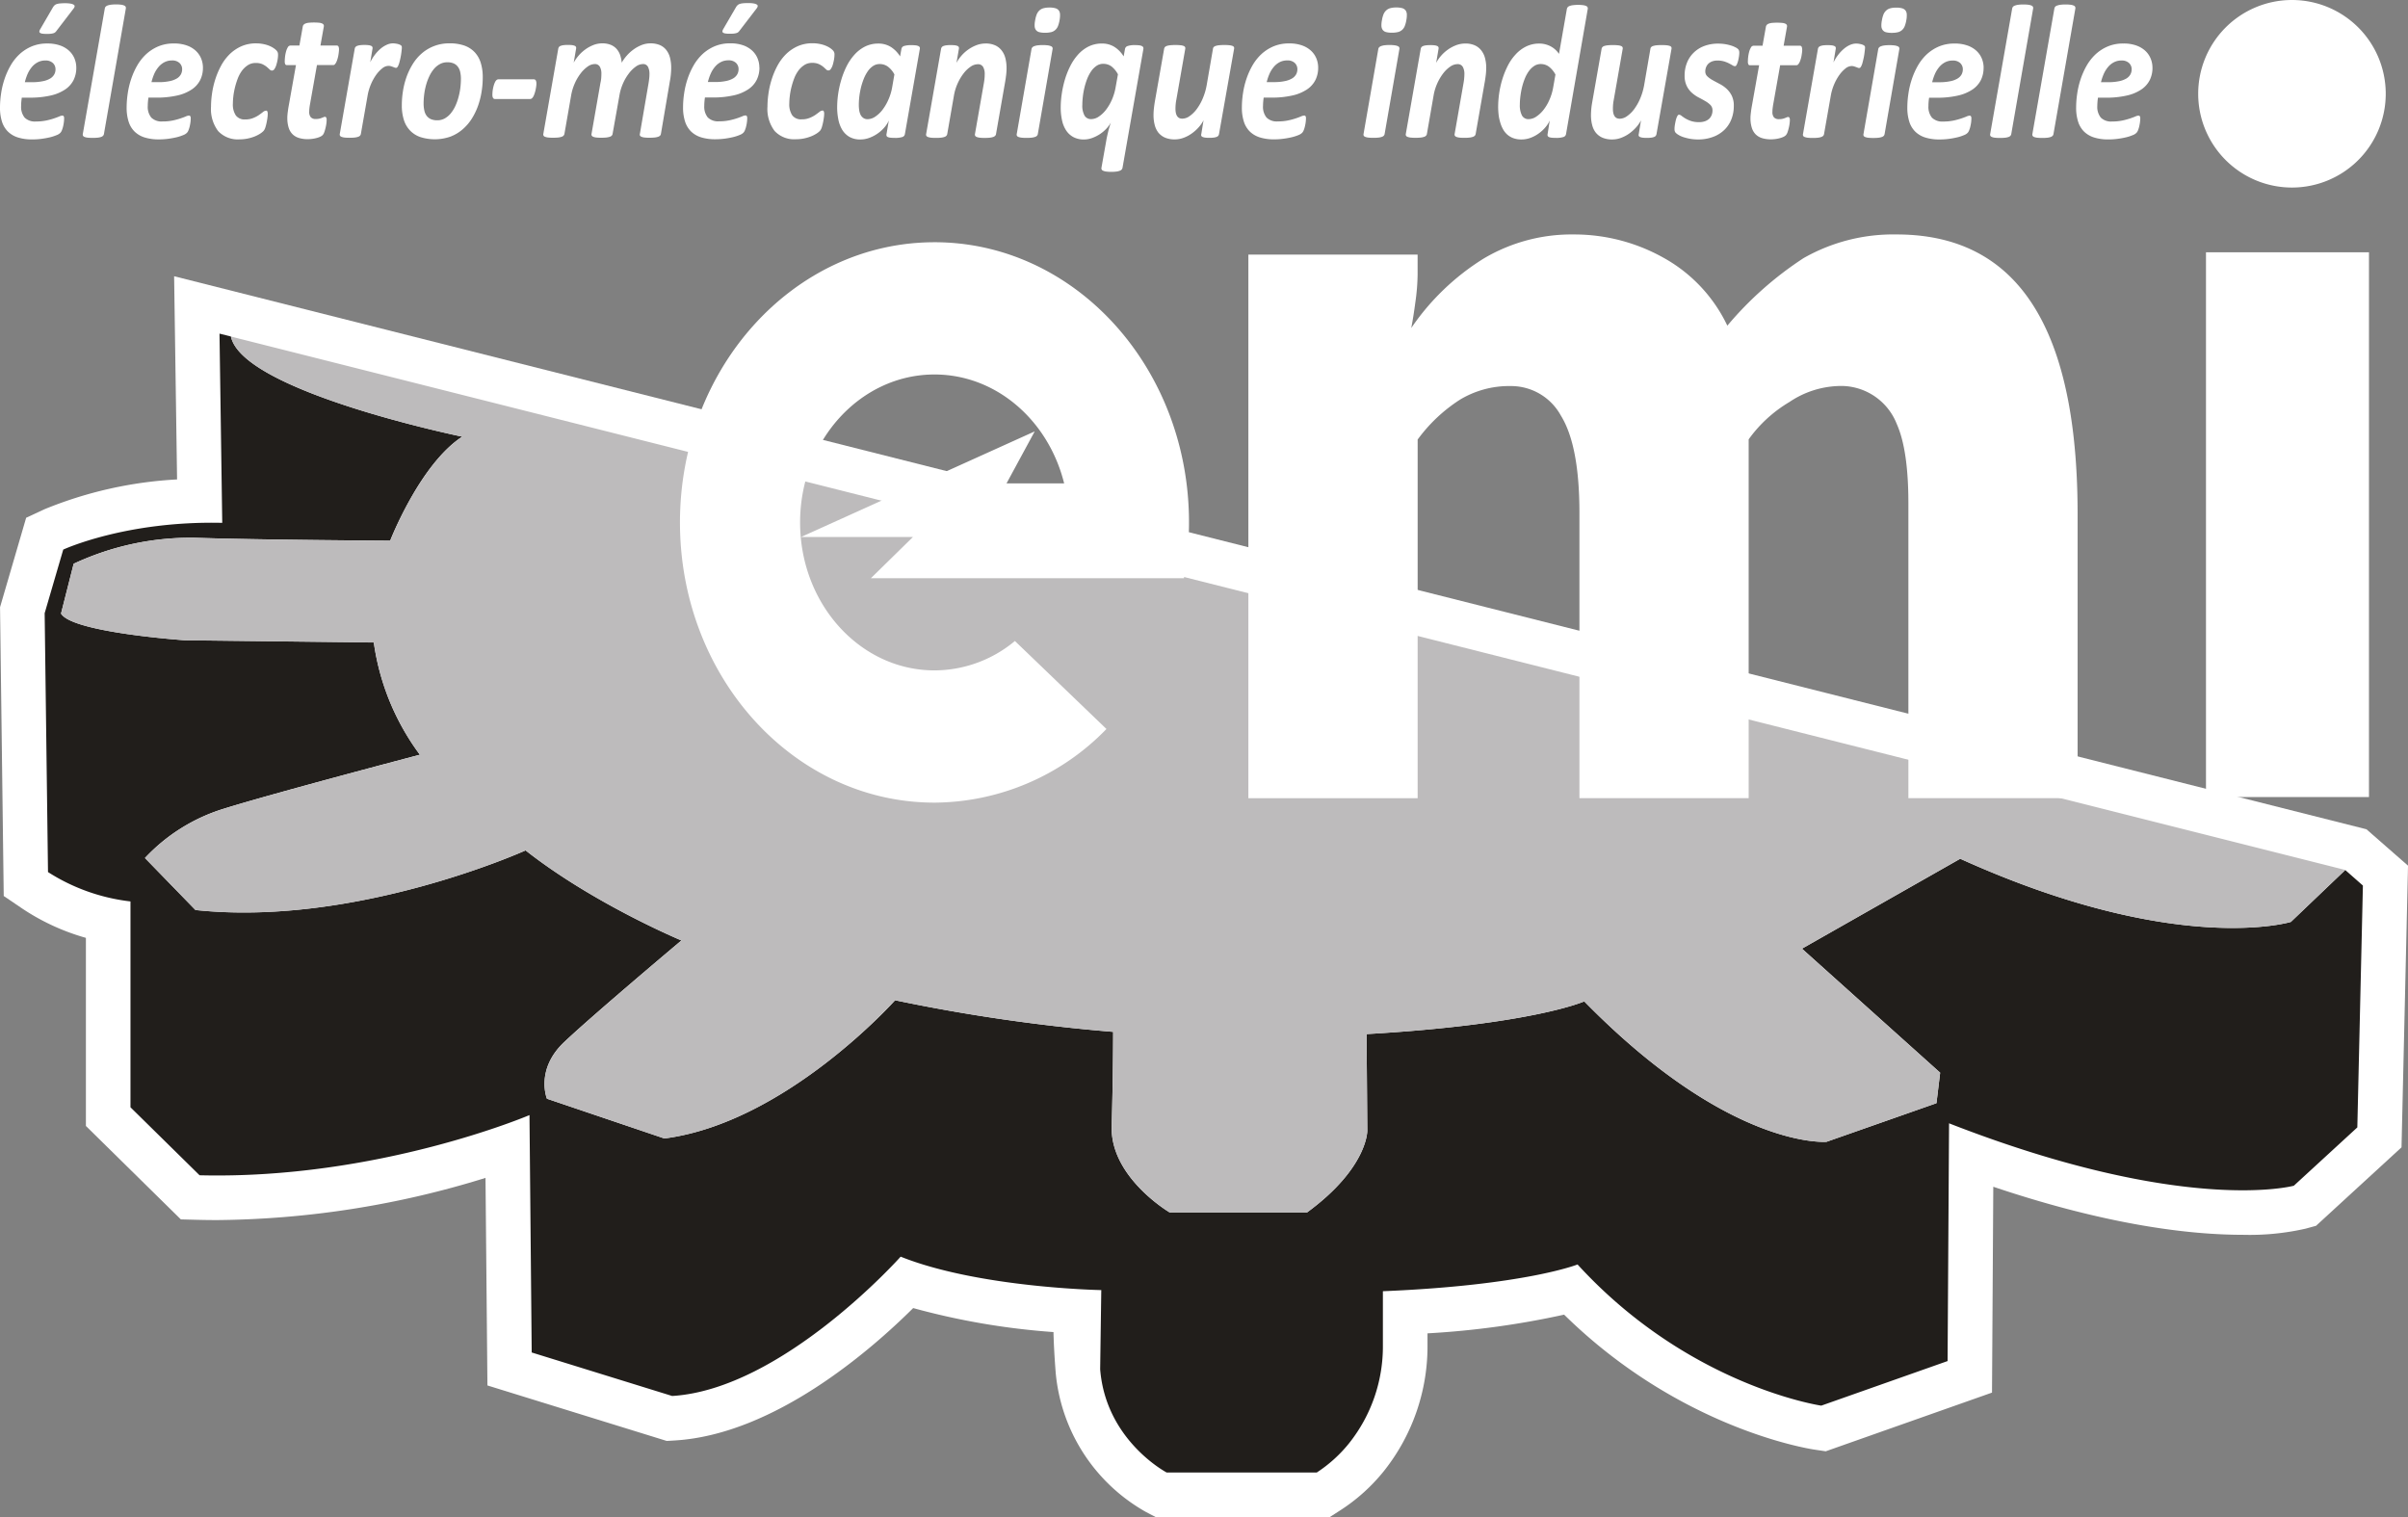<?xml version="1.0" encoding="UTF-8"?> <svg xmlns="http://www.w3.org/2000/svg" width="326.126" height="205.468" viewBox="0 0 326.126 205.468"><rect x="0" y="0" width="326.126" height="205.468" fill="#808080" stroke="none"/><g id="surface1" transform="translate(-80.779 -55.113)"><path id="Tracé_7" data-name="Tracé 7" d="M290.3,321.294l-1.316-.691a24.142,24.142,0,0,1-12.222-18.864c-.167-2.139-.264-3.955-.3-5.5a97.574,97.574,0,0,1-19-3.25c-5.7,5.668-18.8,17.114-32.275,17.93l-1.1.066L199.8,303.468l-.261-28.11a125.864,125.864,0,0,1-36.32,5.713c-.849,0-1.7-.009-2.554-.031l-2.385-.061L145.42,268.325V242.848a30.3,30.3,0,0,1-8.517-3.9l-2.613-1.769-.5-39.117,3.538-12.114,2.483-1.153a55.106,55.106,0,0,1,17.956-4.036l-.4-27.52,296.915,74.9,5.632,4.929-.88,38.15-11.576,10.627-1.41.387a34.329,34.329,0,0,1-8.531.833c-6.9,0-18.045-1.212-33.772-6.508l-.174,27.881-22.517,7.948-1.474-.217c-.776-.113-18.222-2.821-33.961-18.291a115.478,115.478,0,0,1-18.5,2.533v1.592a27.134,27.134,0,0,1-5.939,17.1,24.718,24.718,0,0,1-5.793,5.224l-1.491.958Zm0,0" transform="translate(-53.006 -60.713)" fill="#fff"></path><path id="Tracé_8" data-name="Tracé 8" d="M455.383,238.765l-7.366,7.028s-15.4,4.729-44.78-8.555L381.8,249.416l18.718,16.8-.5,4.128-14.892,5.231s-13.083,1.109-32.808-19.02c0,0-6.944,3.12-29.485,4.429l.1,13.081s.092,5.033-8.156,11.071H296.162s-8.05-4.731-7.849-11.675.2-12.779.2-12.779a240.287,240.287,0,0,1-29.537-4.279s-14.793,16.6-31.247,18.718l-15.9-5.382s-1.611-3.925,2.314-7.649,15.9-13.786,15.9-13.786-11.9-4.958-21.107-12.2c0,0-22.97,10.392-44.707,8.076l-6.842-7.043a24.461,24.461,0,0,1,10.566-6.642c6.743-2.113,26.669-7.347,26.669-7.347a33.163,33.163,0,0,1-6.241-15.2l-25.56-.3s-15.333-1.045-16.8-3.623l1.71-6.741a37.466,37.466,0,0,1,16.3-3.524c8.755.3,26.567.4,26.567.4s4.026-10.366,9.762-14.088c0,0-29.749-6.1-31.329-13.566l-1.548-.389.371,25.628c-13.081-.3-21.534,3.623-21.534,3.623l-2.517,8.616.453,35.058a26.276,26.276,0,0,0,11.17,3.977V270.9l9.359,9.208c24.152.6,44.681-8.151,44.681-8.151l.3,32.152L228.79,310c14.944-.906,30.945-18.869,30.945-18.869,10.566,4.227,27.171,4.529,27.171,4.529l-.151,10.717c.755,9.661,9.007,13.989,9.007,13.989h20.326a18.707,18.707,0,0,0,4.373-3.955,21.036,21.036,0,0,0,4.585-13.293v-7.307c19.322-.8,26.364-3.623,26.364-3.623,15.095,16.505,33.008,19.121,33.008,19.121l17.107-6.038.2-32.2c32,12.477,46.693,8.453,46.693,8.453l8.6-7.9.755-32.756Zm0,0" transform="translate(-56.976 -65.819)" fill="#211e1b"></path><path id="Tracé_9" data-name="Tracé 9" d="M201.815,180.336c-5.736,3.722-9.762,14.088-9.762,14.088s-17.812-.1-26.567-.4a37.466,37.466,0,0,0-16.3,3.524l-1.71,6.741c1.471,2.578,16.8,3.623,16.8,3.623l25.56.3a33.163,33.163,0,0,0,6.241,15.2s-19.925,5.234-26.669,7.347a24.461,24.461,0,0,0-10.566,6.642l6.842,7.043c21.737,2.316,44.707-8.076,44.707-8.076,9.208,7.246,21.107,12.2,21.107,12.2s-11.975,10.062-15.9,13.786S213.287,270,213.287,270l15.9,5.382c16.453-2.113,31.247-18.718,31.247-18.718a240.288,240.288,0,0,0,29.537,4.279s0,5.835-.2,12.779,7.849,11.675,7.849,11.675H316.23c8.245-6.038,8.156-11.071,8.156-11.071l-.1-13.081c22.541-1.309,29.485-4.43,29.485-4.43,19.725,20.128,32.808,19.02,32.808,19.02l14.892-5.231.5-4.128-18.718-16.8,21.435-12.177c29.383,13.284,44.78,8.555,44.78,8.555l7.363-7.028-.016-.017L170.486,166.77c1.58,7.467,31.329,13.566,31.329,13.566" transform="translate(-58.429 -66.075)" fill="#bdbbbc"></path><path id="Tracé_10" data-name="Tracé 10" d="M628.6,147.867h22.074v73.782H628.6Zm0,0" transform="translate(-249.054 -58.585)" fill="#fff" fill-rule="evenodd"></path><path id="Tracé_11" data-name="Tracé 11" d="M639.55,91.277a12.7,12.7,0,1,1-12.7,12.7,12.7,12.7,0,0,1,12.7-12.7" transform="translate(-248.36 -36.164)" fill="#fff" fill-rule="evenodd"></path><path id="Tracé_12" data-name="Tracé 12" d="M413.8,146.594h22.921v2.729a28.375,28.375,0,0,1-.288,3.609c-.191,1.444-.382,2.644-.573,3.608a32.846,32.846,0,0,1,9.765-9.384,23.271,23.271,0,0,1,12.225-3.288,24.722,24.722,0,0,1,12.128,3.128,20.637,20.637,0,0,1,8.691,9.224,46.975,46.975,0,0,1,10.314-9.142,24.5,24.5,0,0,1,12.63-3.21q13.752,0,19.768,11.871,4.726,9.3,4.727,25.983v38.495H503.189V180.277q0-7.218-1.576-10.746a8.115,8.115,0,0,0-8.024-5.132,12.584,12.584,0,0,0-6.517,2.165,18.228,18.228,0,0,0-5.514,5.052v48.6H458.638v-38.6c0-6.123-.835-10.505-2.508-13.206a7.686,7.686,0,0,0-6.8-4.01,12.892,12.892,0,0,0-6.875,1.845,21.429,21.429,0,0,0-5.729,5.4v48.573H413.8Zm0,0" transform="translate(-163.949 -57)" fill="#fff"></path><path id="Tracé_13" data-name="Tracé 13" d="M320.776,145.613c-19.039,0-34.471,16.989-34.471,37.95s15.432,37.949,34.471,37.949a32.684,32.684,0,0,0,23.291-9.974l-12.4-11.918a17.066,17.066,0,0,1-10.892,3.981c-10.053,0-18.2-8.972-18.2-20.038s8.149-20.039,18.2-20.039c8.389,0,15.453,6.248,17.56,14.746h-7.8l3.814-7.038-31.638,14.3H317.86l-5.7,5.588h42.4a41.682,41.682,0,0,0,.686-7.559c0-20.961-15.434-37.95-34.473-37.95" transform="translate(-113.435 -57.692)" fill="#fff" fill-rule="evenodd"></path><path id="Tracé_14" data-name="Tracé 14" d="M144.118,100.738a3.715,3.715,0,0,1-.368,1.672,3.379,3.379,0,0,1-1.144,1.279,5.833,5.833,0,0,1-1.974.821,12.466,12.466,0,0,1-2.852.286h-1.045c-.026.2-.049.394-.066.587s-.022.375-.022.538a2.306,2.306,0,0,0,.472,1.575,1.966,1.966,0,0,0,1.528.528A6.669,6.669,0,0,0,140,107.9a9.416,9.416,0,0,0,1.043-.274c.3-.1.547-.191.745-.274a1.252,1.252,0,0,1,.434-.125.213.213,0,0,1,.191.089.565.565,0,0,1,.057.288,4,4,0,0,1-.033.5,5.215,5.215,0,0,1-.1.559,3.245,3.245,0,0,1-.16.523,1.056,1.056,0,0,1-.22.375,1.391,1.391,0,0,1-.5.309,5.864,5.864,0,0,1-.872.287c-.339.083-.724.153-1.148.213a9.763,9.763,0,0,1-1.3.083,6.323,6.323,0,0,1-1.906-.26,3.384,3.384,0,0,1-1.356-.786,3.266,3.266,0,0,1-.819-1.349,6.216,6.216,0,0,1-.271-1.946,12.782,12.782,0,0,1,.144-1.851,11.254,11.254,0,0,1,.458-1.948,10.1,10.1,0,0,1,.819-1.845,6.575,6.575,0,0,1,1.21-1.542,5.718,5.718,0,0,1,1.644-1.064,5.307,5.307,0,0,1,2.125-.4,5.076,5.076,0,0,1,1.773.278,3.468,3.468,0,0,1,1.217.736,2.961,2.961,0,0,1,.712,1.049,3.267,3.267,0,0,1,.231,1.208m-2.816.236a1.141,1.141,0,0,0-.354-.861,1.413,1.413,0,0,0-1.023-.345,2.193,2.193,0,0,0-1.016.234,2.609,2.609,0,0,0-.788.627,4.014,4.014,0,0,0-.585.929,6.86,6.86,0,0,0-.387,1.147h.946a6.84,6.84,0,0,0,1.512-.137,3.066,3.066,0,0,0,.986-.365,1.505,1.505,0,0,0,.54-.552,1.4,1.4,0,0,0,.17-.677m.163-5.258a1.465,1.465,0,0,1-.182.217.705.705,0,0,1-.235.134,1.85,1.85,0,0,1-.366.075,4.339,4.339,0,0,1-.542.026,4.081,4.081,0,0,1-.635-.038.688.688,0,0,1-.321-.123.21.21,0,0,1-.062-.215.987.987,0,0,1,.132-.3l1.721-2.962a1.323,1.323,0,0,1,.205-.243.806.806,0,0,1,.295-.163,1.943,1.943,0,0,1,.441-.083,6.193,6.193,0,0,1,.646-.028,4.418,4.418,0,0,1,.8.057,1.176,1.176,0,0,1,.423.156.227.227,0,0,1,.106.222.642.642,0,0,1-.125.264Zm6.394,14.013a.47.47,0,0,1-.111.226.6.6,0,0,1-.255.162,2.152,2.152,0,0,1-.458.1,6.5,6.5,0,0,1-.7.031,6.163,6.163,0,0,1-.7-.031,1.6,1.6,0,0,1-.411-.1.4.4,0,0,1-.2-.162.363.363,0,0,1-.026-.226l2.979-17a.58.58,0,0,1,.1-.233.652.652,0,0,1,.264-.172,2.225,2.225,0,0,1,.46-.111,5.222,5.222,0,0,1,.7-.038,4.928,4.928,0,0,1,.687.038,1.533,1.533,0,0,1,.415.111.39.39,0,0,1,.2.172.416.416,0,0,1,.024.233Zm13.409-8.991a3.708,3.708,0,0,1-.368,1.672,3.379,3.379,0,0,1-1.144,1.279,5.8,5.8,0,0,1-1.974.821,12.475,12.475,0,0,1-2.851.286h-1.043c-.028.2-.052.394-.068.587s-.024.375-.024.538a2.306,2.306,0,0,0,.474,1.575,1.966,1.966,0,0,0,1.528.528,6.659,6.659,0,0,0,1.347-.123,9.3,9.3,0,0,0,1.042-.274c.3-.1.547-.191.746-.274a1.25,1.25,0,0,1,.434-.125.214.214,0,0,1,.191.089.569.569,0,0,1,.059.288,4.164,4.164,0,0,1-.035.5,5.372,5.372,0,0,1-.1.559,3.307,3.307,0,0,1-.161.523,1.065,1.065,0,0,1-.219.375,1.4,1.4,0,0,1-.5.309,5.872,5.872,0,0,1-.873.287c-.339.083-.724.153-1.148.213a9.787,9.787,0,0,1-1.295.083,6.33,6.33,0,0,1-1.906-.26,3.41,3.41,0,0,1-1.356-.786,3.271,3.271,0,0,1-.818-1.349,6.2,6.2,0,0,1-.271-1.946,12.782,12.782,0,0,1,.144-1.851,11.148,11.148,0,0,1,.458-1.948,10.053,10.053,0,0,1,.818-1.845,6.591,6.591,0,0,1,1.21-1.542,5.713,5.713,0,0,1,1.644-1.064,5.3,5.3,0,0,1,2.125-.4,5.08,5.08,0,0,1,1.774.278,3.466,3.466,0,0,1,1.217.736,2.953,2.953,0,0,1,.712,1.049,3.267,3.267,0,0,1,.231,1.208m-2.816.236a1.143,1.143,0,0,0-.354-.861,1.414,1.414,0,0,0-1.024-.345,2.2,2.2,0,0,0-1.016.234,2.578,2.578,0,0,0-.786.627,3.942,3.942,0,0,0-.588.929,6.86,6.86,0,0,0-.386,1.147h.946a6.84,6.84,0,0,0,1.512-.137,3.061,3.061,0,0,0,.986-.365,1.505,1.505,0,0,0,.54-.552,1.432,1.432,0,0,0,.17-.677m12.991-2a4.05,4.05,0,0,1-.061.672,5.561,5.561,0,0,1-.168.71,1.991,1.991,0,0,1-.254.559.419.419,0,0,1-.34.224.462.462,0,0,1-.325-.158c-.109-.1-.236-.219-.391-.351a2.874,2.874,0,0,0-.585-.359,2.158,2.158,0,0,0-.908-.162,1.9,1.9,0,0,0-1.054.295,3.166,3.166,0,0,0-.816.771,4.619,4.619,0,0,0-.571,1.076,10.935,10.935,0,0,0-.375,1.214,10.223,10.223,0,0,0-.21,1.177,8.817,8.817,0,0,0-.061.979,2.647,2.647,0,0,0,.4,1.592,1.463,1.463,0,0,0,1.261.543,2.768,2.768,0,0,0,1.09-.191,4.116,4.116,0,0,0,.778-.408c.215-.156.4-.288.554-.411a.731.731,0,0,1,.427-.182.166.166,0,0,1,.161.116.873.873,0,0,1,.049.339,4.184,4.184,0,0,1-.045.549c-.028.222-.069.441-.118.668a6.022,6.022,0,0,1-.167.63,1.266,1.266,0,0,1-.248.458,2.643,2.643,0,0,1-.484.379,4.438,4.438,0,0,1-.762.38,6.118,6.118,0,0,1-.938.269,5.423,5.423,0,0,1-1.048.1,3.626,3.626,0,0,1-2.905-1.121,4.929,4.929,0,0,1-.965-3.306,12.652,12.652,0,0,1,.13-1.734,11.763,11.763,0,0,1,.427-1.9,10.626,10.626,0,0,1,.767-1.842,6.568,6.568,0,0,1,1.151-1.58,5.446,5.446,0,0,1,1.583-1.1,4.842,4.842,0,0,1,2.069-.415,4.747,4.747,0,0,1,.884.08,4.251,4.251,0,0,1,.79.217,3.237,3.237,0,0,1,.644.325,2.18,2.18,0,0,1,.415.335.916.916,0,0,1,.174.269.846.846,0,0,1,.042.286m8.255-.665a2.644,2.644,0,0,1-.024.33c-.014.137-.033.283-.061.437a3.761,3.761,0,0,1-.109.469,3.4,3.4,0,0,1-.151.418,1.318,1.318,0,0,1-.193.313.308.308,0,0,1-.234.125h-2.212l-.96,5.408c-.021.13-.045.283-.063.46a4.023,4.023,0,0,0-.026.437,1.116,1.116,0,0,0,.212.757.871.871,0,0,0,.679.241,2.092,2.092,0,0,0,.469-.045,2,2,0,0,0,.338-.106c.1-.036.179-.071.248-.1a.462.462,0,0,1,.2-.045.177.177,0,0,1,.153.1.554.554,0,0,1,.062.313,3.9,3.9,0,0,1-.045.557,5.619,5.619,0,0,1-.121.6,5,5,0,0,1-.162.533,1.3,1.3,0,0,1-.193.354,1.115,1.115,0,0,1-.312.22,2.682,2.682,0,0,1-.486.181,4.74,4.74,0,0,1-1.236.168,3.992,3.992,0,0,1-1.2-.163,2.122,2.122,0,0,1-.866-.507,2.15,2.15,0,0,1-.528-.9,4.37,4.37,0,0,1-.177-1.319c0-.1,0-.2.012-.33s.021-.254.04-.394.036-.276.057-.422.042-.269.062-.38l1-5.616h-1.234a.236.236,0,0,1-.217-.111.919.919,0,0,1-.068-.425,5.37,5.37,0,0,1,.037-.573,4.943,4.943,0,0,1,.132-.7,2.3,2.3,0,0,1,.24-.592.433.433,0,0,1,.354-.248h1.222l.457-2.578a.484.484,0,0,1,.109-.233.647.647,0,0,1,.26-.172,1.639,1.639,0,0,1,.45-.106,7.8,7.8,0,0,1,1.382,0,1.3,1.3,0,0,1,.424.106.446.446,0,0,1,.2.172.389.389,0,0,1,.026.233l-.458,2.578h2.184a.262.262,0,0,1,.262.142,1.017,1.017,0,0,1,.068.415m8.512-.29c0,.057-.01.167-.024.321s-.038.335-.066.543-.071.42-.118.636-.1.422-.151.611a2.23,2.23,0,0,1-.193.467c-.073.121-.151.177-.231.177a.489.489,0,0,1-.208-.042c-.068-.031-.144-.059-.229-.089s-.174-.062-.271-.092a1.161,1.161,0,0,0-.342-.045,1.376,1.376,0,0,0-.821.335,4.215,4.215,0,0,0-.83.886,6.589,6.589,0,0,0-.708,1.279,7.01,7.01,0,0,0-.45,1.535l-.91,5.184a.446.446,0,0,1-.109.226.611.611,0,0,1-.264.162,2.14,2.14,0,0,1-.462.1,6.472,6.472,0,0,1-.7.031,6,6,0,0,1-.682-.031,1.7,1.7,0,0,1-.415-.1.364.364,0,0,1-.2-.162.376.376,0,0,1-.024-.226l2.026-11.548a.492.492,0,0,1,.1-.225.547.547,0,0,1,.231-.155,1.822,1.822,0,0,1,.392-.092,4.613,4.613,0,0,1,.582-.03,4.275,4.275,0,0,1,.576.03,1.28,1.28,0,0,1,.344.092.3.3,0,0,1,.165.155.376.376,0,0,1,.017.225l-.307,1.839a6.119,6.119,0,0,1,.63-1.019,5.263,5.263,0,0,1,.76-.807,3.4,3.4,0,0,1,.83-.533,2.054,2.054,0,0,1,.849-.2,2.474,2.474,0,0,1,.344.026c.12.019.231.04.33.062a1.77,1.77,0,0,1,.276.1.7.7,0,0,1,.187.123.361.361,0,0,1,.071.248m10.96,4.052a12.185,12.185,0,0,1-.153,1.913,10.6,10.6,0,0,1-.481,1.919,8.932,8.932,0,0,1-.847,1.755,6.5,6.5,0,0,1-1.241,1.445,5.564,5.564,0,0,1-1.653.988,6.454,6.454,0,0,1-4.087.057,3.541,3.541,0,0,1-1.394-.892,3.668,3.668,0,0,1-.833-1.446,6.445,6.445,0,0,1-.271-1.967,12.2,12.2,0,0,1,.153-1.913,10.705,10.705,0,0,1,.481-1.91,9.182,9.182,0,0,1,.849-1.762,6.182,6.182,0,0,1,1.238-1.453,5.609,5.609,0,0,1,3.762-1.345,5.812,5.812,0,0,1,1.983.3,3.558,3.558,0,0,1,1.392.891,3.67,3.67,0,0,1,.83,1.446,6.443,6.443,0,0,1,.271,1.967m-2.955.229a4.229,4.229,0,0,0-.1-.962,1.792,1.792,0,0,0-.319-.708,1.447,1.447,0,0,0-.566-.446,2.126,2.126,0,0,0-.85-.156,2.08,2.08,0,0,0-1.023.252,2.832,2.832,0,0,0-.816.679,4.481,4.481,0,0,0-.616.986,7.258,7.258,0,0,0-.434,1.179,8.788,8.788,0,0,0-.25,1.26,9.586,9.586,0,0,0-.08,1.217,4.251,4.251,0,0,0,.1.967,1.825,1.825,0,0,0,.318.719,1.5,1.5,0,0,0,.568.444,2.129,2.129,0,0,0,.851.156,2.062,2.062,0,0,0,1.024-.252,2.893,2.893,0,0,0,.812-.682,4.618,4.618,0,0,0,.62-.993,7.152,7.152,0,0,0,.429-1.191,9.194,9.194,0,0,0,.252-1.257,10.418,10.418,0,0,0,.078-1.212m10.224.6c0,.061,0,.161-.014.287a4.047,4.047,0,0,1-.066.427,3.888,3.888,0,0,1-.113.477,3.5,3.5,0,0,1-.158.446,1.207,1.207,0,0,1-.217.339.388.388,0,0,1-.283.127h-4.734a.3.3,0,0,1-.285-.136.87.87,0,0,1-.088-.458c0-.071,0-.172.012-.3a3.657,3.657,0,0,1,.052-.432,4.09,4.09,0,0,1,.108-.464,2.787,2.787,0,0,1,.158-.441.966.966,0,0,1,.214-.321.431.431,0,0,1,.3-.116h4.731a.324.324,0,0,1,.3.151.853.853,0,0,1,.082.418m16.866,6.826a.446.446,0,0,1-.109.226.628.628,0,0,1-.271.162,2.3,2.3,0,0,1-.465.1,6.642,6.642,0,0,1-.709.031,5.937,5.937,0,0,1-.673-.031,1.568,1.568,0,0,1-.41-.1.4.4,0,0,1-.2-.162.319.319,0,0,1-.014-.226l1.186-6.918c.031-.2.059-.4.078-.59a4.887,4.887,0,0,0,.035-.587,2.118,2.118,0,0,0-.2-.988.72.72,0,0,0-.7-.375,1.651,1.651,0,0,0-.938.337,4.275,4.275,0,0,0-.934.911,6.54,6.54,0,0,0-.8,1.351,6.772,6.772,0,0,0-.493,1.634l-.929,5.225a.462.462,0,0,1-.106.226.6.6,0,0,1-.269.162,2.275,2.275,0,0,1-.463.1,6.374,6.374,0,0,1-.7.031,5.95,5.95,0,0,1-.674-.031,1.644,1.644,0,0,1-.415-.1.4.4,0,0,1-.2-.162.332.332,0,0,1-.026-.226l1.21-6.918a4.332,4.332,0,0,0,.1-.618c.019-.21.026-.412.026-.611a1.873,1.873,0,0,0-.205-.941.741.741,0,0,0-.708-.37,1.654,1.654,0,0,0-.943.337,4.291,4.291,0,0,0-.939.911,6.544,6.544,0,0,0-.8,1.351,6.776,6.776,0,0,0-.5,1.634l-.911,5.225a.47.47,0,0,1-.111.226.6.6,0,0,1-.261.162,2.188,2.188,0,0,1-.463.1,6.5,6.5,0,0,1-.7.031,6.02,6.02,0,0,1-.684-.031,1.7,1.7,0,0,1-.415-.1.367.367,0,0,1-.2-.162.363.363,0,0,1-.024-.226l2.024-11.548a.533.533,0,0,1,.1-.225.51.51,0,0,1,.229-.155,1.8,1.8,0,0,1,.4-.092,4.645,4.645,0,0,1,.585-.03,4.242,4.242,0,0,1,.575.03,1.349,1.349,0,0,1,.349.092.309.309,0,0,1,.163.155.381.381,0,0,1,.014.225l-.325,1.9a5.267,5.267,0,0,1,.637-.922,5.149,5.149,0,0,1,.9-.842,4.95,4.95,0,0,1,1.1-.613,3.3,3.3,0,0,1,1.234-.239,3.006,3.006,0,0,1,1.144.2,2.113,2.113,0,0,1,.795.557,2.507,2.507,0,0,1,.481.83,4.341,4.341,0,0,1,.21,1.031,5.844,5.844,0,0,1,.663-.927,5.551,5.551,0,0,1,.908-.837,5.014,5.014,0,0,1,1.095-.613,3.243,3.243,0,0,1,1.214-.239,3.167,3.167,0,0,1,1.335.252,2.229,2.229,0,0,1,.863.7,2.819,2.819,0,0,1,.476,1.045,5.421,5.421,0,0,1,.149,1.3,9.042,9.042,0,0,1-.047.908,8.859,8.859,0,0,1-.135.934Zm13.343-8.991a3.709,3.709,0,0,1-.371,1.672,3.339,3.339,0,0,1-1.144,1.279,5.791,5.791,0,0,1-1.974.821,12.46,12.46,0,0,1-2.851.286h-1.043c-.028.2-.05.394-.066.587s-.024.375-.024.538a2.318,2.318,0,0,0,.472,1.575,1.972,1.972,0,0,0,1.531.528,6.67,6.67,0,0,0,1.346-.123,9.562,9.562,0,0,0,1.043-.274c.3-.1.547-.191.745-.274a1.229,1.229,0,0,1,.434-.125.219.219,0,0,1,.191.089.573.573,0,0,1,.056.288,4.167,4.167,0,0,1-.035.5,4.809,4.809,0,0,1-.1.559,2.873,2.873,0,0,1-.161.523,1.065,1.065,0,0,1-.219.375,1.408,1.408,0,0,1-.5.309,5.879,5.879,0,0,1-.875.287c-.339.083-.724.153-1.146.213a9.816,9.816,0,0,1-1.3.083,6.3,6.3,0,0,1-1.906-.26,3.4,3.4,0,0,1-1.359-.786,3.31,3.31,0,0,1-.818-1.349,6.2,6.2,0,0,1-.272-1.946,12.7,12.7,0,0,1,.144-1.851,11.2,11.2,0,0,1,.457-1.948,10.263,10.263,0,0,1,.819-1.845,6.72,6.72,0,0,1,1.21-1.542,5.7,5.7,0,0,1,1.646-1.064,5.3,5.3,0,0,1,2.125-.4,5.083,5.083,0,0,1,1.773.278,3.486,3.486,0,0,1,1.217.736,2.954,2.954,0,0,1,.71,1.049,3.221,3.221,0,0,1,.234,1.208m-2.817.236a1.151,1.151,0,0,0-.353-.861,1.418,1.418,0,0,0-1.024-.345,2.186,2.186,0,0,0-1.016.234,2.559,2.559,0,0,0-.788.627,3.858,3.858,0,0,0-.585.929,6.652,6.652,0,0,0-.389,1.147h.946a6.863,6.863,0,0,0,1.514-.137,3.067,3.067,0,0,0,.984-.365,1.487,1.487,0,0,0,.54-.552,1.406,1.406,0,0,0,.172-.677m.163-5.258a1.435,1.435,0,0,1-.184.217.677.677,0,0,1-.235.134,1.8,1.8,0,0,1-.366.075,4.314,4.314,0,0,1-.542.026,4.046,4.046,0,0,1-.632-.038.711.711,0,0,1-.323-.123.22.22,0,0,1-.062-.215.987.987,0,0,1,.132-.3l1.724-2.962a1.236,1.236,0,0,1,.205-.243.8.8,0,0,1,.3-.163,1.9,1.9,0,0,1,.441-.083,6.118,6.118,0,0,1,.644-.028,4.412,4.412,0,0,1,.8.057,1.192,1.192,0,0,1,.424.156.222.222,0,0,1,.1.222.644.644,0,0,1-.123.264Zm12.828,3.262a4.074,4.074,0,0,1-.063.672,6.129,6.129,0,0,1-.165.71,1.976,1.976,0,0,1-.257.559.418.418,0,0,1-.337.224.463.463,0,0,1-.328-.158c-.106-.1-.236-.219-.389-.351a2.891,2.891,0,0,0-.587-.359,2.151,2.151,0,0,0-.908-.162,1.913,1.913,0,0,0-1.054.295,3.118,3.118,0,0,0-.814.771,4.533,4.533,0,0,0-.571,1.076,10.45,10.45,0,0,0-.375,1.214,9.617,9.617,0,0,0-.21,1.177,8.891,8.891,0,0,0-.064.979,2.668,2.668,0,0,0,.4,1.592,1.468,1.468,0,0,0,1.262.543,2.76,2.76,0,0,0,1.09-.191,4.143,4.143,0,0,0,.781-.408c.213-.156.4-.288.554-.411a.719.719,0,0,1,.427-.182.165.165,0,0,1,.158.116.867.867,0,0,1,.052.339,4.158,4.158,0,0,1-.048.549,6.7,6.7,0,0,1-.118.668,6.03,6.03,0,0,1-.165.63,1.313,1.313,0,0,1-.248.458,2.764,2.764,0,0,1-.486.379,4.352,4.352,0,0,1-.762.38,5.954,5.954,0,0,1-.939.269,5.412,5.412,0,0,1-1.047.1,3.617,3.617,0,0,1-2.9-1.121,4.929,4.929,0,0,1-.967-3.306,12.307,12.307,0,0,1,.132-1.734,11.51,11.51,0,0,1,.427-1.9,10.472,10.472,0,0,1,.764-1.842,6.651,6.651,0,0,1,1.151-1.58,5.438,5.438,0,0,1,1.583-1.1,4.857,4.857,0,0,1,2.068-.415,4.754,4.754,0,0,1,.885.08,4.212,4.212,0,0,1,.79.217,3.26,3.26,0,0,1,.646.325,2.251,2.251,0,0,1,.413.335.869.869,0,0,1,.174.269.841.841,0,0,1,.045.286" transform="translate(-53.006 -36.457)" fill="#fff"></path><path id="Tracé_15" data-name="Tracé 15" d="M330.736,109.882a.5.5,0,0,1-.361.389,3.22,3.22,0,0,1-1.01.113,4.729,4.729,0,0,1-.568-.026,1.146,1.146,0,0,1-.359-.085.292.292,0,0,1-.177-.153.486.486,0,0,1-.016-.238l.318-1.851a3.675,3.675,0,0,1-.547.872,4.691,4.691,0,0,1-.885.828,4.873,4.873,0,0,1-1.132.618,3.45,3.45,0,0,1-1.281.248,2.884,2.884,0,0,1-1.512-.361,2.8,2.8,0,0,1-.972-.974,4.334,4.334,0,0,1-.514-1.4,8.323,8.323,0,0,1-.156-1.653,13.215,13.215,0,0,1,.559-3.691,11.234,11.234,0,0,1,.724-1.842,7.106,7.106,0,0,1,1.066-1.566,4.884,4.884,0,0,1,1.423-1.094,3.976,3.976,0,0,1,1.813-.406,3.153,3.153,0,0,1,1.67.446,3.982,3.982,0,0,1,1.267,1.293l.184-1.023a.505.505,0,0,1,.359-.389,3.342,3.342,0,0,1,1.014-.113,4.137,4.137,0,0,1,.562.03,1.26,1.26,0,0,1,.356.092.331.331,0,0,1,.177.155.372.372,0,0,1,.024.225Zm-1.42-8.095a3.189,3.189,0,0,0-.877-1.05,1.851,1.851,0,0,0-1.115-.353,1.6,1.6,0,0,0-.882.254,2.673,2.673,0,0,0-.71.694,5.093,5.093,0,0,0-.543,1,9.267,9.267,0,0,0-.389,1.184,10.952,10.952,0,0,0-.229,1.234,9.875,9.875,0,0,0-.073,1.156,4.8,4.8,0,0,0,.052.731,2.108,2.108,0,0,0,.188.623,1.155,1.155,0,0,0,.373.427.967.967,0,0,0,.585.163,1.866,1.866,0,0,0,1.026-.342,4.166,4.166,0,0,0,.981-.927,6.619,6.619,0,0,0,.8-1.372,7.08,7.08,0,0,0,.51-1.67Zm15.192-.875a7.833,7.833,0,0,1-.052.906c-.036.3-.078.61-.132.929l-1.246,7.122a.446.446,0,0,1-.108.225.647.647,0,0,1-.264.162,2.213,2.213,0,0,1-.46.1,5.992,5.992,0,0,1-.707.031,5.432,5.432,0,0,1-.677-.031,1.572,1.572,0,0,1-.408-.1.4.4,0,0,1-.2-.162.372.372,0,0,1-.028-.225l1.212-6.92c.038-.208.064-.42.085-.635s.026-.406.026-.569a1.926,1.926,0,0,0-.212-.962.776.776,0,0,0-.729-.375,1.768,1.768,0,0,0-.972.334,4.162,4.162,0,0,0-.953.913,6.868,6.868,0,0,0-.8,1.351,6.678,6.678,0,0,0-.5,1.634l-.911,5.226a.485.485,0,0,1-.109.225.613.613,0,0,1-.264.162,2.172,2.172,0,0,1-.463.1,5.922,5.922,0,0,1-.7.031,5.463,5.463,0,0,1-.682-.031,1.638,1.638,0,0,1-.415-.1.366.366,0,0,1-.2-.162.347.347,0,0,1-.024-.225l2.024-11.549a.546.546,0,0,1,.1-.225.505.505,0,0,1,.231-.155,1.625,1.625,0,0,1,.394-.092,4.659,4.659,0,0,1,.587-.03,4.221,4.221,0,0,1,.573.03,1.252,1.252,0,0,1,.349.092.3.3,0,0,1,.163.155.392.392,0,0,1,.016.225l-.325,1.9a5.137,5.137,0,0,1,.632-.922,5,5,0,0,1,.915-.842,4.923,4.923,0,0,1,1.125-.613,3.435,3.435,0,0,1,1.264-.239,3.03,3.03,0,0,1,1.337.264,2.329,2.329,0,0,1,.875.72,2.877,2.877,0,0,1,.483,1.049,5.419,5.419,0,0,1,.149,1.274m7.179-6.468a4.142,4.142,0,0,1-.217.807,1.4,1.4,0,0,1-.371.528,1.309,1.309,0,0,1-.561.288,3.407,3.407,0,0,1-.823.083,2.947,2.947,0,0,1-.776-.083.829.829,0,0,1-.45-.288.936.936,0,0,1-.177-.528,3.275,3.275,0,0,1,.071-.807,3.815,3.815,0,0,1,.213-.79,1.534,1.534,0,0,1,.363-.528,1.333,1.333,0,0,1,.556-.3,3.05,3.05,0,0,1,.814-.092,2.787,2.787,0,0,1,.788.092.862.862,0,0,1,.462.3.968.968,0,0,1,.17.528,3.571,3.571,0,0,1-.062.79m-2.946,15.425a.446.446,0,0,1-.108.225.615.615,0,0,1-.264.162,2.145,2.145,0,0,1-.46.1,5.949,5.949,0,0,1-.7.031,5.5,5.5,0,0,1-.684-.031,1.692,1.692,0,0,1-.415-.1.356.356,0,0,1-.2-.162.343.343,0,0,1-.024-.225l2-11.51a.477.477,0,0,1,.109-.226.625.625,0,0,1,.259-.165,1.977,1.977,0,0,1,.455-.111,5.219,5.219,0,0,1,.7-.04,4.928,4.928,0,0,1,.687.04,1.548,1.548,0,0,1,.422.111.365.365,0,0,1,.2.165.375.375,0,0,1,.024.226Zm11.472,4.564a.519.519,0,0,1-.108.234.634.634,0,0,1-.262.17,1.9,1.9,0,0,1-.46.111,4.9,4.9,0,0,1-.7.04,4.5,4.5,0,0,1-.679-.04,1.4,1.4,0,0,1-.415-.111.341.341,0,0,1-.229-.4l.661-3.727c.03-.2.073-.4.12-.609s.1-.436.153-.658.118-.427.177-.626.111-.375.165-.531a3.552,3.552,0,0,1-.585.826,4.668,4.668,0,0,1-.87.745,4.985,4.985,0,0,1-1.049.533A3.3,3.3,0,0,1,355,110.6a2.985,2.985,0,0,1-1.441-.324,2.692,2.692,0,0,1-.981-.9A4.017,4.017,0,0,1,352.02,108a8.043,8.043,0,0,1-.179-1.769,12.779,12.779,0,0,1,.137-1.771,13.757,13.757,0,0,1,.415-1.92,11.029,11.029,0,0,1,.724-1.847,7.077,7.077,0,0,1,1.064-1.583,4.853,4.853,0,0,1,1.429-1.1,4.015,4.015,0,0,1,1.819-.406,3.151,3.151,0,0,1,1.668.446,3.934,3.934,0,0,1,1.269,1.3l.182-1.014a.509.509,0,0,1,.361-.394,2.987,2.987,0,0,1,1.01-.123,4.249,4.249,0,0,1,.566.03,1.168,1.168,0,0,1,.356.1.373.373,0,0,1,.174.163.44.44,0,0,1,.024.226Zm-.62-12.656a3.37,3.37,0,0,0-.877-1.068,1.85,1.85,0,0,0-1.118-.351,1.568,1.568,0,0,0-.9.269,2.759,2.759,0,0,0-.722.722,5.307,5.307,0,0,0-.543,1.028,9.72,9.72,0,0,0-.592,2.42,9.6,9.6,0,0,0-.071,1.111,2.745,2.745,0,0,0,.307,1.474,1,1,0,0,0,.892.463A1.875,1.875,0,0,0,357,107.5a4.151,4.151,0,0,0,.981-.93,6.613,6.613,0,0,0,.8-1.372,7.4,7.4,0,0,0,.5-1.684Zm13.687,8.1a.544.544,0,0,1-.1.226.528.528,0,0,1-.229.153,1.691,1.691,0,0,1-.392.092,4.191,4.191,0,0,1-.589.031,3.939,3.939,0,0,1-.578-.031,1.2,1.2,0,0,1-.345-.092.31.31,0,0,1-.167-.153.367.367,0,0,1,0-.226l.307-1.877a4.4,4.4,0,0,1-.625.912,5.474,5.474,0,0,1-.915.837,4.569,4.569,0,0,1-1.118.609,3.351,3.351,0,0,1-1.236.234,3.291,3.291,0,0,1-1.349-.25,2.377,2.377,0,0,1-.889-.684,2.809,2.809,0,0,1-.488-1.043,5.269,5.269,0,0,1-.156-1.316,8.431,8.431,0,0,1,.052-.9c.033-.3.075-.618.13-.934l1.257-7.153a.491.491,0,0,1,.109-.225.594.594,0,0,1,.262-.155,2.21,2.21,0,0,1,.459-.092,6.54,6.54,0,0,1,.7-.03,6.106,6.106,0,0,1,.686.03,1.668,1.668,0,0,1,.415.092.345.345,0,0,1,.2.155.359.359,0,0,1,.031.225l-1.215,6.932c-.037.191-.066.389-.085.592a5.824,5.824,0,0,0-.028.594,2.769,2.769,0,0,0,.051.562,1.289,1.289,0,0,0,.165.431.774.774,0,0,0,.292.274,1,1,0,0,0,.429.087,1.718,1.718,0,0,0,.972-.344,4.135,4.135,0,0,0,.959-.939,6.751,6.751,0,0,0,.811-1.42,8.247,8.247,0,0,0,.538-1.779l.863-4.99a.4.4,0,0,1,.1-.225.652.652,0,0,1,.273-.155,2.177,2.177,0,0,1,.46-.092,6.486,6.486,0,0,1,.7-.03,6.1,6.1,0,0,1,.686.03,1.665,1.665,0,0,1,.418.092.337.337,0,0,1,.2.155.359.359,0,0,1,.024.225Zm13.43-9.005a3.716,3.716,0,0,1-.368,1.672,3.361,3.361,0,0,1-1.144,1.279,5.824,5.824,0,0,1-1.974.821,12.356,12.356,0,0,1-2.852.288H379.33c-.028.2-.052.391-.066.584s-.024.375-.024.538a2.309,2.309,0,0,0,.472,1.575,1.971,1.971,0,0,0,1.528.528,6.672,6.672,0,0,0,1.347-.123,9.49,9.49,0,0,0,1.045-.274c.3-.1.545-.188.743-.274a1.227,1.227,0,0,1,.437-.123.21.21,0,0,1,.188.087.543.543,0,0,1,.057.286,4.13,4.13,0,0,1-.033.5,5.48,5.48,0,0,1-.1.559,3.21,3.21,0,0,1-.161.526,1.056,1.056,0,0,1-.219.373,1.438,1.438,0,0,1-.5.312,6.327,6.327,0,0,1-.875.285,11.14,11.14,0,0,1-1.149.21,9.369,9.369,0,0,1-1.295.085,6.3,6.3,0,0,1-1.9-.26,3.4,3.4,0,0,1-1.359-.786,3.3,3.3,0,0,1-.818-1.349,6.2,6.2,0,0,1-.271-1.946,12.754,12.754,0,0,1,.144-1.851,11.1,11.1,0,0,1,.458-1.948,10.092,10.092,0,0,1,.818-1.845,6.59,6.59,0,0,1,1.21-1.542,5.722,5.722,0,0,1,1.644-1.064,5.317,5.317,0,0,1,2.127-.4,5.017,5.017,0,0,1,1.772.278,3.477,3.477,0,0,1,1.219.736,2.978,2.978,0,0,1,.71,1.049,3.276,3.276,0,0,1,.231,1.208m-2.816.236a1.148,1.148,0,0,0-.351-.861,1.424,1.424,0,0,0-1.026-.345,2.2,2.2,0,0,0-1.017.234,2.615,2.615,0,0,0-.786.627,4,4,0,0,0-.587.929,6.733,6.733,0,0,0-.387,1.147h.946a6.86,6.86,0,0,0,1.514-.137,3.067,3.067,0,0,0,.984-.365,1.506,1.506,0,0,0,.54-.549,1.427,1.427,0,0,0,.17-.679m14.76-6.668a3.977,3.977,0,0,1-.217.807,1.372,1.372,0,0,1-.368.528,1.307,1.307,0,0,1-.564.288,3.386,3.386,0,0,1-.821.083,2.947,2.947,0,0,1-.776-.083.829.829,0,0,1-.45-.288.956.956,0,0,1-.179-.528,3.371,3.371,0,0,1,.071-.807,3.78,3.78,0,0,1,.212-.79,1.506,1.506,0,0,1,.366-.528,1.317,1.317,0,0,1,.557-.3,3.043,3.043,0,0,1,.813-.092,2.8,2.8,0,0,1,.788.092.859.859,0,0,1,.46.3.954.954,0,0,1,.172.528,3.591,3.591,0,0,1-.064.79m-2.944,15.425a.467.467,0,0,1-.108.225.615.615,0,0,1-.264.162,2.139,2.139,0,0,1-.462.1,5.9,5.9,0,0,1-.7.031,5.487,5.487,0,0,1-.682-.031,1.692,1.692,0,0,1-.415-.1.362.362,0,0,1-.2-.162.372.372,0,0,1-.024-.225l2-11.51a.437.437,0,0,1,.109-.226.625.625,0,0,1,.259-.165,1.939,1.939,0,0,1,.453-.111,5.245,5.245,0,0,1,.7-.04,4.879,4.879,0,0,1,.687.04,1.538,1.538,0,0,1,.424.111.371.371,0,0,1,.2.165.35.35,0,0,1,.024.226Zm13.756-8.957a8.407,8.407,0,0,1-.049.906c-.036.3-.078.61-.132.929l-1.246,7.122a.49.49,0,0,1-.108.225.646.646,0,0,1-.264.162,2.2,2.2,0,0,1-.462.1,5.926,5.926,0,0,1-.705.031,5.47,5.47,0,0,1-.679-.031,1.526,1.526,0,0,1-.405-.1.4.4,0,0,1-.2-.162.355.355,0,0,1-.026-.225l1.21-6.92a6.267,6.267,0,0,0,.085-.635c.019-.217.028-.406.028-.569a1.925,1.925,0,0,0-.214-.962.77.77,0,0,0-.729-.375,1.755,1.755,0,0,0-.97.334,4.208,4.208,0,0,0-.955.913,6.775,6.775,0,0,0-.8,1.351,6.682,6.682,0,0,0-.5,1.634l-.91,5.226a.443.443,0,0,1-.109.225.609.609,0,0,1-.264.162,2.153,2.153,0,0,1-.46.1,5.949,5.949,0,0,1-.7.031,5.5,5.5,0,0,1-.684-.031,1.693,1.693,0,0,1-.415-.1.375.375,0,0,1-.2-.162.381.381,0,0,1-.024-.225L400.6,98.321a.516.516,0,0,1,.1-.225.5.5,0,0,1,.229-.155,1.677,1.677,0,0,1,.4-.092,4.645,4.645,0,0,1,.585-.03,4.242,4.242,0,0,1,.575.03,1.276,1.276,0,0,1,.349.092.3.3,0,0,1,.161.155.377.377,0,0,1,.016.225l-.325,1.9a5.24,5.24,0,0,1,1.548-1.764,4.924,4.924,0,0,1,1.125-.613,3.445,3.445,0,0,1,1.264-.239,3.034,3.034,0,0,1,1.339.264,2.32,2.32,0,0,1,.873.72,2.877,2.877,0,0,1,.483,1.049,5.294,5.294,0,0,1,.149,1.274m10.807,8.96a.5.5,0,0,1-.361.394,3.117,3.117,0,0,1-1.016.118,4.81,4.81,0,0,1-.571-.026,1.171,1.171,0,0,1-.36-.085.3.3,0,0,1-.172-.155.439.439,0,0,1-.017-.246l.29-1.846a3.519,3.519,0,0,1-.543.872,4.837,4.837,0,0,1-.885.84,4.6,4.6,0,0,1-1.125.62,3.476,3.476,0,0,1-1.276.238,3.129,3.129,0,0,1-1.132-.187,2.585,2.585,0,0,1-.83-.51,2.791,2.791,0,0,1-.575-.764,4.363,4.363,0,0,1-.363-.929,5.792,5.792,0,0,1-.2-1.014,9.429,9.429,0,0,1-.057-1.023,13.425,13.425,0,0,1,.135-1.8,12.939,12.939,0,0,1,.427-1.908,11.571,11.571,0,0,1,.734-1.83,6.633,6.633,0,0,1,1.068-1.548,4.783,4.783,0,0,1,1.418-1.073,3.973,3.973,0,0,1,1.8-.4,3.125,3.125,0,0,1,.847.111,3.234,3.234,0,0,1,.74.295,3.194,3.194,0,0,1,.609.446,3.349,3.349,0,0,1,.464.543l1.064-6.076a.532.532,0,0,1,.106-.234.561.561,0,0,1,.255-.172,1.9,1.9,0,0,1,.462-.111,5.181,5.181,0,0,1,.7-.04,4.854,4.854,0,0,1,.684.04,1.365,1.365,0,0,1,.408.111.344.344,0,0,1,.189.172.385.385,0,0,1,.024.234Zm-1.434-8.069a3.328,3.328,0,0,0-.882-1.064,1.843,1.843,0,0,0-1.116-.356,1.574,1.574,0,0,0-.865.252,2.7,2.7,0,0,0-.708.67,4.549,4.549,0,0,0-.549.979,8.837,8.837,0,0,0-.389,1.177,10.974,10.974,0,0,0-.231,1.238,9.1,9.1,0,0,0-.082,1.174,3,3,0,0,0,.287,1.472.976.976,0,0,0,.911.5,1.867,1.867,0,0,0,1.028-.342,4.173,4.173,0,0,0,.979-.915,6.056,6.056,0,0,0,.8-1.356,7.1,7.1,0,0,0,.51-1.673Zm13.684,8.078a.605.605,0,0,1-.1.226.542.542,0,0,1-.229.153,1.725,1.725,0,0,1-.391.092,4.249,4.249,0,0,1-.59.031,3.974,3.974,0,0,1-.58-.031,1.212,1.212,0,0,1-.344-.092.318.318,0,0,1-.168-.153.352.352,0,0,1,0-.226l.307-1.877a4.474,4.474,0,0,1-.625.912,5.665,5.665,0,0,1-.915.837,4.674,4.674,0,0,1-1.118.609,3.373,3.373,0,0,1-1.238.234,3.3,3.3,0,0,1-1.349-.25,2.368,2.368,0,0,1-.887-.684,2.744,2.744,0,0,1-.488-1.043,5.078,5.078,0,0,1-.155-1.316c0-.292.019-.592.047-.9s.08-.618.134-.934l1.257-7.153a.447.447,0,0,1,.109-.225.584.584,0,0,1,.26-.155,2.238,2.238,0,0,1,.462-.092,6.468,6.468,0,0,1,.694-.03,6.089,6.089,0,0,1,.687.03,1.618,1.618,0,0,1,.415.092.337.337,0,0,1,.2.155.343.343,0,0,1,.031.225l-1.215,6.932a5.9,5.9,0,0,0-.085.592c-.019.207-.026.405-.026.594a2.734,2.734,0,0,0,.049.562,1.279,1.279,0,0,0,.167.431.765.765,0,0,0,.29.274,1.01,1.01,0,0,0,.431.087,1.717,1.717,0,0,0,.97-.344,4.144,4.144,0,0,0,.962-.939,6.97,6.97,0,0,0,.811-1.42,8.352,8.352,0,0,0,.538-1.779l.861-4.99a.381.381,0,0,1,.1-.225.631.631,0,0,1,.271-.155,2.17,2.17,0,0,1,.463-.092,6.389,6.389,0,0,1,.693-.03,6.118,6.118,0,0,1,.687.03,1.708,1.708,0,0,1,.42.092.337.337,0,0,1,.2.155.372.372,0,0,1,.024.225Zm11.217-11.04a3.886,3.886,0,0,1-.037.458c-.028.2-.066.406-.116.613a2.989,2.989,0,0,1-.188.538c-.069.149-.151.224-.241.224a.654.654,0,0,1-.344-.123c-.132-.08-.295-.167-.484-.264a3.859,3.859,0,0,0-.665-.264,3.134,3.134,0,0,0-.892-.116,2.039,2.039,0,0,0-.705.116,1.5,1.5,0,0,0-.516.316,1.32,1.32,0,0,0-.309.472,1.457,1.457,0,0,0-.109.578.888.888,0,0,0,.286.67,3.543,3.543,0,0,0,.721.512c.286.16.6.328.927.5a4.328,4.328,0,0,1,.932.644,3.207,3.207,0,0,1,.712.944,3.02,3.02,0,0,1,.283,1.394,4.813,4.813,0,0,1-.33,1.816,4,4,0,0,1-.955,1.436,4.373,4.373,0,0,1-1.533.948,5.706,5.706,0,0,1-2.038.345,6.16,6.16,0,0,1-1.043-.088,7.212,7.212,0,0,1-.889-.217,3.17,3.17,0,0,1-.663-.29,2.225,2.225,0,0,1-.411-.3.716.716,0,0,1-.13-.222.953.953,0,0,1-.037-.295,2.508,2.508,0,0,1,.016-.3c.01-.12.031-.257.057-.4s.059-.3.089-.441a3.2,3.2,0,0,1,.121-.4,1.5,1.5,0,0,1,.146-.29.221.221,0,0,1,.172-.111.611.611,0,0,1,.354.156,5.855,5.855,0,0,0,.5.344,4.058,4.058,0,0,0,.752.345,3.349,3.349,0,0,0,1.121.162,2.306,2.306,0,0,0,.807-.125,1.617,1.617,0,0,0,.571-.342,1.419,1.419,0,0,0,.33-.51,1.667,1.667,0,0,0,.108-.606,1.023,1.023,0,0,0-.278-.738,3.244,3.244,0,0,0-.7-.528q-.417-.244-.913-.5a4.513,4.513,0,0,1-.91-.634,2.981,2.981,0,0,1-.694-.932,3.087,3.087,0,0,1-.281-1.394,4.6,4.6,0,0,1,.307-1.7,3.856,3.856,0,0,1,.9-1.378,4.068,4.068,0,0,1,1.432-.917,5.219,5.219,0,0,1,1.909-.33,5.959,5.959,0,0,1,.927.071,5.846,5.846,0,0,1,.807.187,3.517,3.517,0,0,1,.622.255,1.231,1.231,0,0,1,.387.283.691.691,0,0,1,.11.441" transform="translate(-127.405 -36.596)" fill="#fff"></path><path id="Tracé_16" data-name="Tracé 16" d="M533.208,98.417a2.712,2.712,0,0,1-.026.33c-.014.137-.035.283-.061.437a3.761,3.761,0,0,1-.109.469,3.049,3.049,0,0,1-.151.418,1.184,1.184,0,0,1-.2.313.3.3,0,0,1-.231.123h-2.212l-.96,5.411c-.021.127-.042.283-.063.46a4.018,4.018,0,0,0-.026.437,1.116,1.116,0,0,0,.212.757.871.871,0,0,0,.679.238,2.106,2.106,0,0,0,.469-.042,2,2,0,0,0,.338-.106c.1-.036.179-.071.248-.1a.462.462,0,0,1,.2-.045.175.175,0,0,1,.153.1.572.572,0,0,1,.064.313,3.942,3.942,0,0,1-.047.557,5.7,5.7,0,0,1-.121.6c-.047.194-.106.371-.162.533a1.234,1.234,0,0,1-.2.354,1.1,1.1,0,0,1-.309.22,2.651,2.651,0,0,1-.484.181,4.6,4.6,0,0,1-.6.123,4.465,4.465,0,0,1-.639.045,3.984,3.984,0,0,1-1.2-.163,2.122,2.122,0,0,1-.866-.507,2.19,2.19,0,0,1-.528-.9,4.366,4.366,0,0,1-.179-1.319c0-.1,0-.2.014-.33s.024-.254.042-.394.033-.276.054-.422.043-.269.062-.38l1-5.618h-1.234a.229.229,0,0,1-.217-.108.88.88,0,0,1-.071-.425,5.377,5.377,0,0,1,.037-.573,4.952,4.952,0,0,1,.132-.7,2.349,2.349,0,0,1,.24-.592.427.427,0,0,1,.354-.246h1.222l.457-2.58a.507.507,0,0,1,.109-.233.624.624,0,0,1,.26-.172,1.64,1.64,0,0,1,.45-.106,7.8,7.8,0,0,1,1.382,0,1.33,1.33,0,0,1,.427.106.437.437,0,0,1,.2.172.409.409,0,0,1,.028.233l-.458,2.58h2.184a.26.26,0,0,1,.26.139,1.012,1.012,0,0,1,.071.415m8.51-.29c0,.057-.007.167-.024.321s-.038.335-.066.543-.071.42-.118.634-.1.424-.151.613a2.362,2.362,0,0,1-.193.469c-.073.118-.151.175-.231.175a.489.489,0,0,1-.208-.042,2.244,2.244,0,0,0-.229-.089c-.082-.031-.174-.062-.271-.092a1.161,1.161,0,0,0-.342-.045,1.376,1.376,0,0,0-.821.335,4.281,4.281,0,0,0-.83.886,6.684,6.684,0,0,0-.707,1.279,6.972,6.972,0,0,0-.449,1.535l-.912,5.186a.447.447,0,0,1-.109.225.611.611,0,0,1-.264.162,2.145,2.145,0,0,1-.459.1,5.971,5.971,0,0,1-.7.031,5.485,5.485,0,0,1-.682-.031,1.7,1.7,0,0,1-.415-.1.317.317,0,0,1-.222-.387l2.026-11.549a.515.515,0,0,1,.1-.225.59.59,0,0,1,.234-.155,1.688,1.688,0,0,1,.392-.092,4.639,4.639,0,0,1,.582-.03,4.208,4.208,0,0,1,.574.03,1.192,1.192,0,0,1,.347.092.31.31,0,0,1,.167.155.4.4,0,0,1,.015.225l-.307,1.839a5.968,5.968,0,0,1,.63-1.019,5.265,5.265,0,0,1,.76-.807,3.415,3.415,0,0,1,.83-.536,2.089,2.089,0,0,1,.849-.193,2.536,2.536,0,0,1,.347.026c.12.019.229.04.33.063a1.658,1.658,0,0,1,.274.1.7.7,0,0,1,.187.123.361.361,0,0,1,.071.248m5.585-3.717a3.981,3.981,0,0,1-.217.807,1.427,1.427,0,0,1-.368.528,1.306,1.306,0,0,1-.563.288,3.394,3.394,0,0,1-.821.083,2.933,2.933,0,0,1-.776-.083.817.817,0,0,1-.45-.288.919.919,0,0,1-.179-.528,3.4,3.4,0,0,1,.071-.807,3.814,3.814,0,0,1,.213-.79,1.505,1.505,0,0,1,.365-.528,1.311,1.311,0,0,1,.554-.3,3.05,3.05,0,0,1,.814-.092,2.776,2.776,0,0,1,.788.092.866.866,0,0,1,.462.3.949.949,0,0,1,.17.528,3.522,3.522,0,0,1-.061.79m-2.944,15.425a.485.485,0,0,1-.109.225.628.628,0,0,1-.264.162,2.213,2.213,0,0,1-.463.1,5.92,5.92,0,0,1-.7.031,5.461,5.461,0,0,1-.682-.031,1.715,1.715,0,0,1-.417-.1.366.366,0,0,1-.2-.162.347.347,0,0,1-.024-.225l2-11.51a.464.464,0,0,1,.111-.226.612.612,0,0,1,.26-.165,1.924,1.924,0,0,1,.453-.111,5.214,5.214,0,0,1,.7-.04,4.93,4.93,0,0,1,.687.04,1.5,1.5,0,0,1,.422.111.367.367,0,0,1,.2.165.375.375,0,0,1,.023.226Zm13.409-8.993a3.715,3.715,0,0,1-.368,1.672,3.38,3.38,0,0,1-1.144,1.279,5.817,5.817,0,0,1-1.976.821,12.321,12.321,0,0,1-2.849.288h-1.043c-.028.2-.052.391-.068.584s-.021.375-.021.538a2.309,2.309,0,0,0,.472,1.575,1.97,1.97,0,0,0,1.528.528,6.66,6.66,0,0,0,1.347-.123,9.3,9.3,0,0,0,1.042-.274c.3-.1.548-.188.746-.274a1.249,1.249,0,0,1,.434-.125.213.213,0,0,1,.191.089.573.573,0,0,1,.057.288,4.125,4.125,0,0,1-.033.5,5.464,5.464,0,0,1-.1.559,3.169,3.169,0,0,1-.161.523,1.084,1.084,0,0,1-.219.375,1.4,1.4,0,0,1-.5.309,5.883,5.883,0,0,1-.872.287,11.141,11.141,0,0,1-1.149.21,9.368,9.368,0,0,1-1.294.085,6.3,6.3,0,0,1-1.9-.26,3.4,3.4,0,0,1-1.359-.786,3.271,3.271,0,0,1-.818-1.349,6.2,6.2,0,0,1-.271-1.946,12.763,12.763,0,0,1,.144-1.851,11.146,11.146,0,0,1,.458-1.948,10.094,10.094,0,0,1,.818-1.845,6.592,6.592,0,0,1,1.21-1.542,5.713,5.713,0,0,1,1.644-1.064,5.313,5.313,0,0,1,2.125-.4,5.025,5.025,0,0,1,1.774.278,3.478,3.478,0,0,1,1.219.736,2.946,2.946,0,0,1,.71,1.049,3.278,3.278,0,0,1,.231,1.208m-2.816.236a1.15,1.15,0,0,0-.351-.861,1.424,1.424,0,0,0-1.026-.345,2.2,2.2,0,0,0-1.017.234,2.578,2.578,0,0,0-.786.627,3.92,3.92,0,0,0-.587.929,6.8,6.8,0,0,0-.387,1.147h.946a6.877,6.877,0,0,0,1.514-.137,3.066,3.066,0,0,0,.984-.365,1.506,1.506,0,0,0,.54-.549,1.456,1.456,0,0,0,.17-.679m6.557,8.757a.472.472,0,0,1-.11.225.606.606,0,0,1-.255.162,2.136,2.136,0,0,1-.458.1,5.921,5.921,0,0,1-.7.031,5.575,5.575,0,0,1-.694-.031,1.615,1.615,0,0,1-.412-.1.4.4,0,0,1-.2-.162.356.356,0,0,1-.026-.225l2.979-17a.562.562,0,0,1,.1-.233.608.608,0,0,1,.264-.172,2.2,2.2,0,0,1,.457-.111,5.179,5.179,0,0,1,.7-.04,4.933,4.933,0,0,1,.688.04,1.592,1.592,0,0,1,.415.111.393.393,0,0,1,.193.172.405.405,0,0,1,.023.233Zm5.717,0a.464.464,0,0,1-.109.225.629.629,0,0,1-.257.162,2.1,2.1,0,0,1-.458.1,5.907,5.907,0,0,1-.7.031,5.62,5.62,0,0,1-.693-.031,1.606,1.606,0,0,1-.411-.1.394.394,0,0,1-.2-.162.364.364,0,0,1-.028-.225l2.979-17a.5.5,0,0,1,.365-.406,2.221,2.221,0,0,1,.458-.111,5.189,5.189,0,0,1,.7-.04,4.923,4.923,0,0,1,.687.04,1.571,1.571,0,0,1,.415.111.382.382,0,0,1,.193.172.41.41,0,0,1,.024.233Zm13.411-8.993a3.717,3.717,0,0,1-.37,1.672,3.362,3.362,0,0,1-1.144,1.279,5.782,5.782,0,0,1-1.974.821,12.358,12.358,0,0,1-2.852.288h-1.043c-.028.2-.052.391-.066.584s-.024.375-.024.538a2.3,2.3,0,0,0,.474,1.575,1.964,1.964,0,0,0,1.528.528,6.647,6.647,0,0,0,1.345-.123,9.3,9.3,0,0,0,1.042-.274c.3-.1.548-.188.746-.274a1.249,1.249,0,0,1,.434-.125.211.211,0,0,1,.191.089.544.544,0,0,1,.059.288,4.174,4.174,0,0,1-.036.5,5.5,5.5,0,0,1-.1.559,3.352,3.352,0,0,1-.158.523,1.085,1.085,0,0,1-.222.375,1.405,1.405,0,0,1-.5.309,6,6,0,0,1-.875.287,11.211,11.211,0,0,1-1.147.21,9.417,9.417,0,0,1-1.294.085,6.307,6.307,0,0,1-1.906-.26,3.4,3.4,0,0,1-1.359-.786,3.3,3.3,0,0,1-.818-1.349,6.2,6.2,0,0,1-.271-1.946,12.755,12.755,0,0,1,.144-1.851,11.146,11.146,0,0,1,.458-1.948,10.259,10.259,0,0,1,.818-1.845,6.721,6.721,0,0,1,1.21-1.542,5.7,5.7,0,0,1,1.647-1.064,5.3,5.3,0,0,1,2.125-.4,5.041,5.041,0,0,1,1.774.278,3.488,3.488,0,0,1,1.217.736,2.946,2.946,0,0,1,.71,1.049,3.231,3.231,0,0,1,.234,1.208m-2.816.236a1.15,1.15,0,0,0-.354-.861,1.414,1.414,0,0,0-1.023-.345,2.189,2.189,0,0,0-1.017.234,2.558,2.558,0,0,0-.788.627,4,4,0,0,0-.587.929,6.8,6.8,0,0,0-.387,1.147h.946a6.859,6.859,0,0,0,1.514-.137,3.1,3.1,0,0,0,.986-.365,1.517,1.517,0,0,0,.538-.549,1.43,1.43,0,0,0,.172-.679" transform="translate(-208.344 -36.56)" fill="#fff"></path></g></svg> 